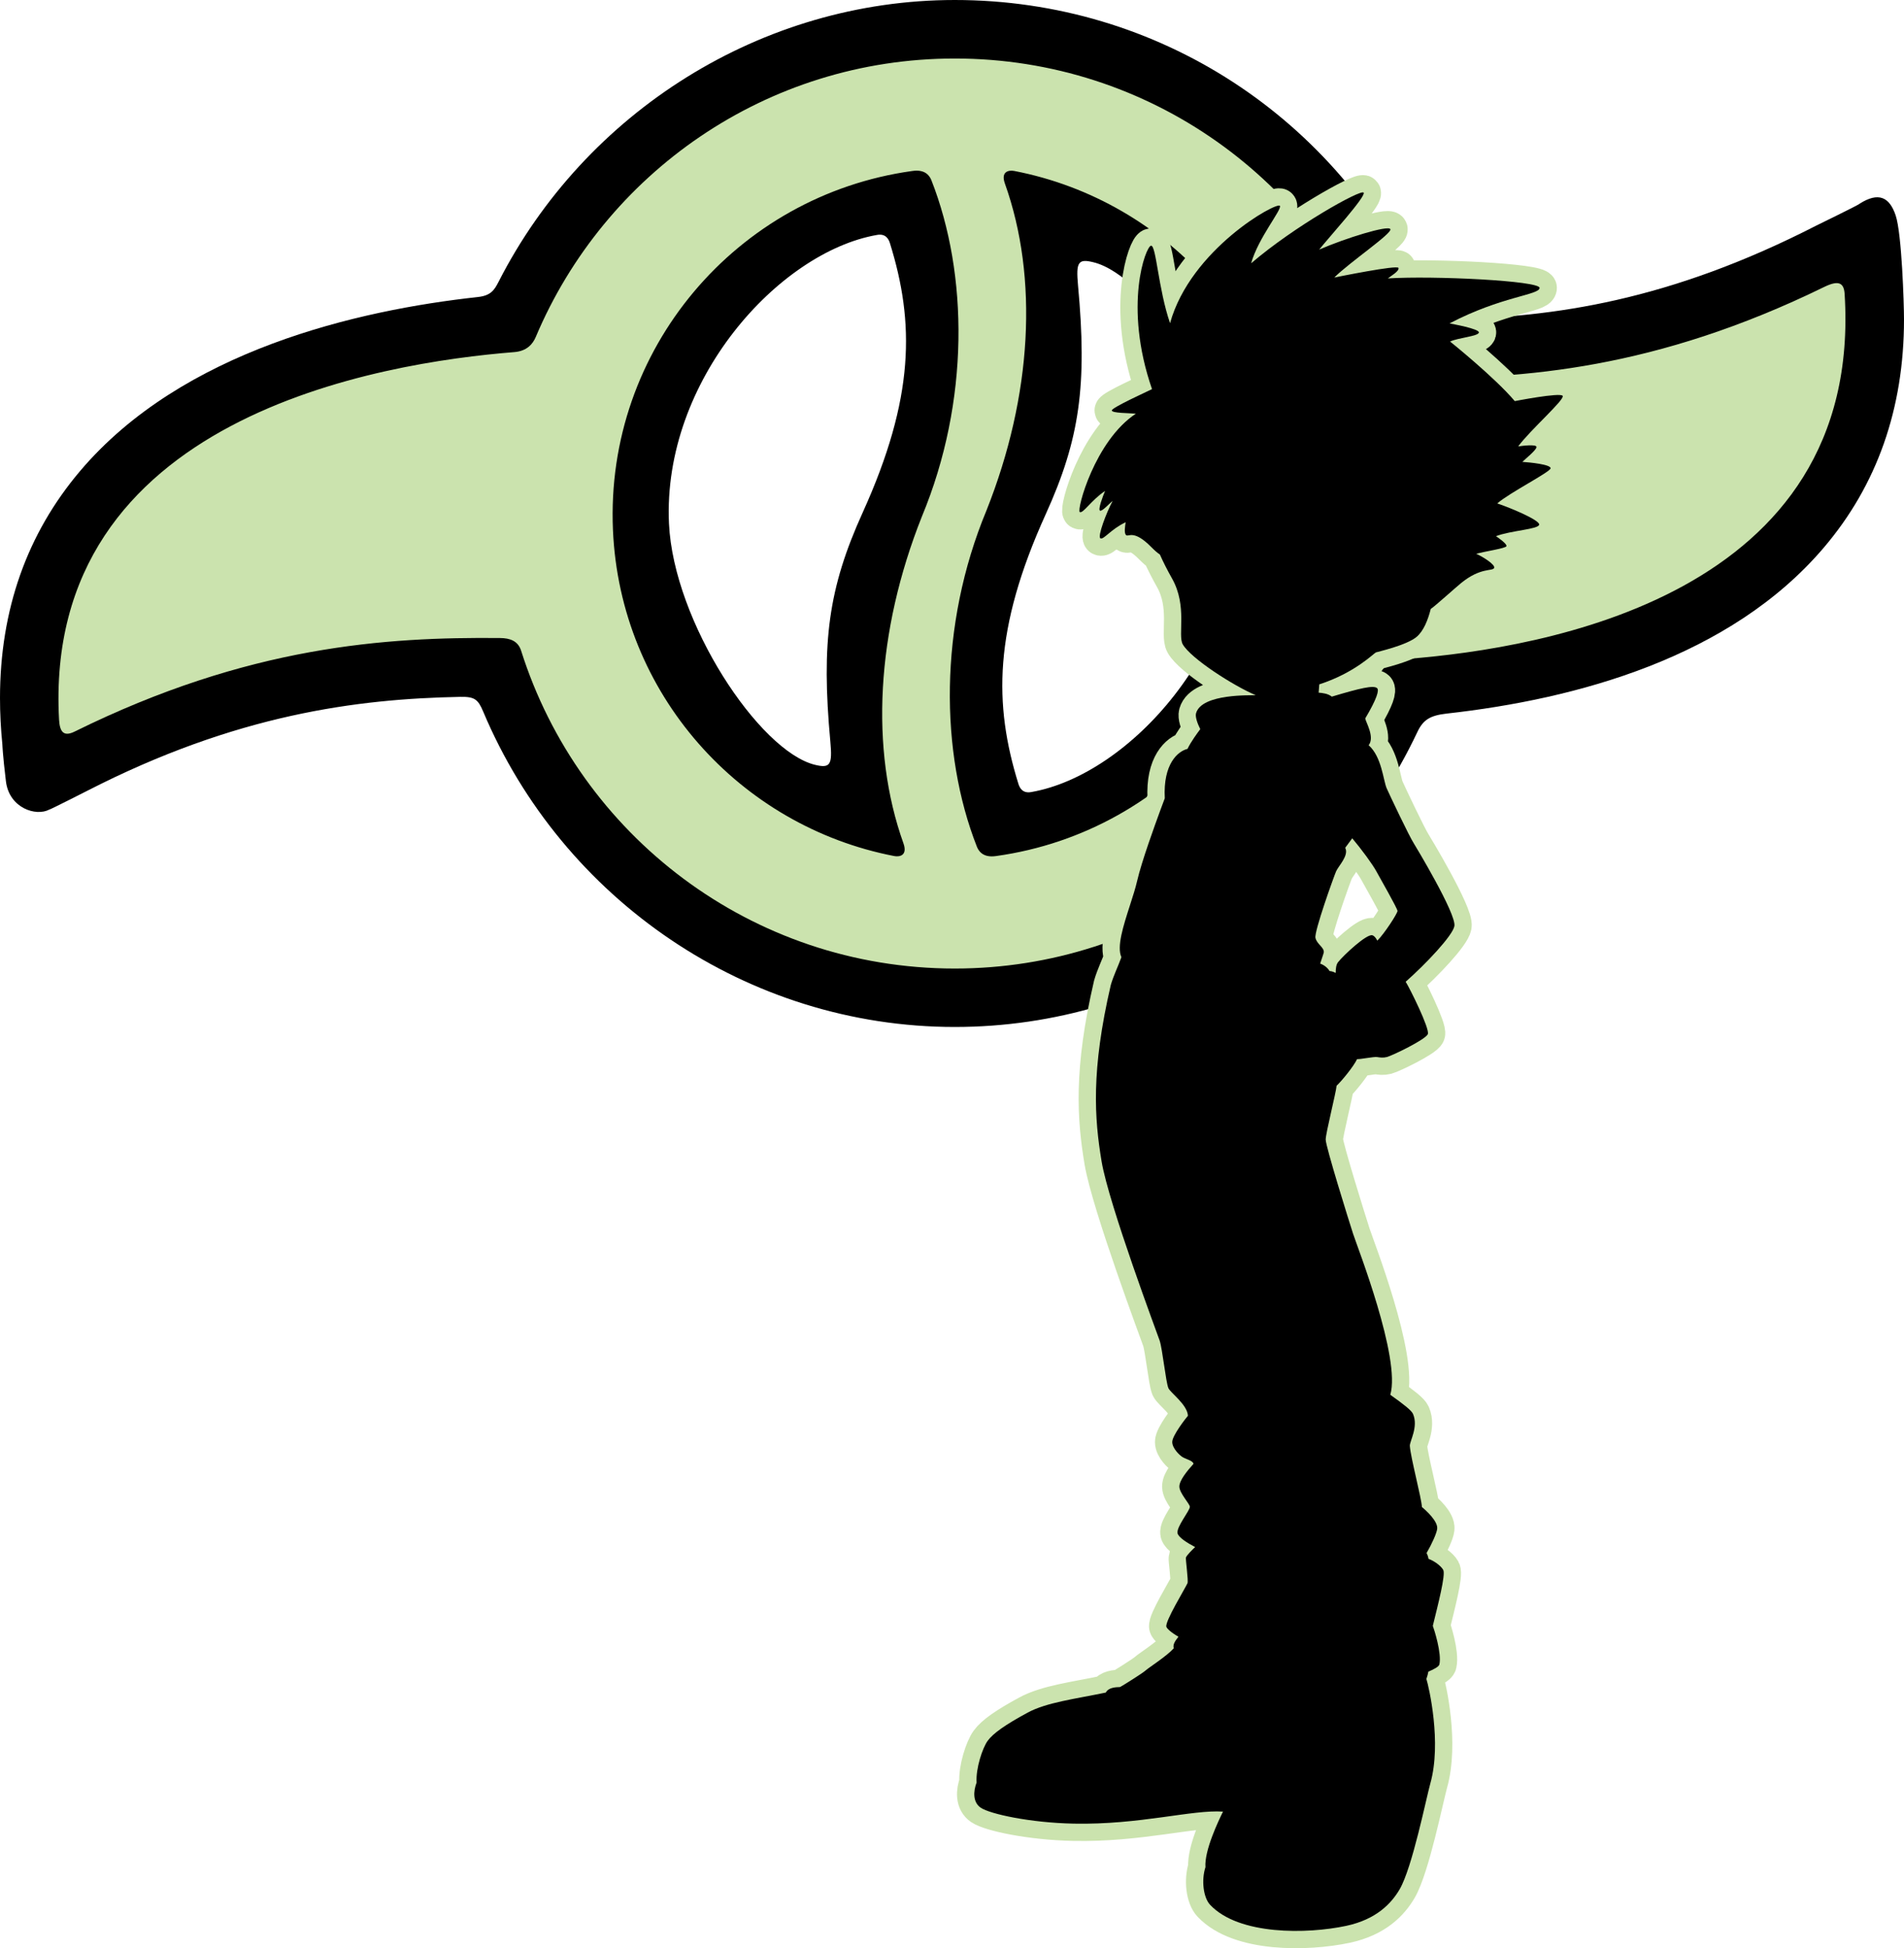 <?xml version="1.0" encoding="utf-8"?>
<!-- Generator: Adobe Illustrator 20.1.0, SVG Export Plug-In . SVG Version: 6.00 Build 0)  -->
<svg version="1.1" id="Layer_1" xmlns="http://www.w3.org/2000/svg" xmlns:xlink="http://www.w3.org/1999/xlink" x="0px" y="0px"
	 viewBox="0 0 550.61 563.447" style="enable-background:new 0 0 550.61 563.447;" xml:space="preserve">
<g>
	<path d="M144.148,81.56C169.219,32.361,220.266,0,276.109,0
		c58.919,0,110.665,34.306,134.571,86.736c1.953,4.254,4.051,5.699,8.523,5.602
		c29.992-0.613,63.445-5.242,106.125-27.137c0,0,12.555-6.113,12.41-6.266
		c5.566-3.535,8.699-1.91,10.469,3.395c1.77,5.297,2.402,25.551,2.402,30.059
		c0,25.769-7.805,47.957-23.25,66.059c-27.043,31.73-71.398,43.734-108.938,47.922
		c-4.875,0.547-6.875,1.789-8.574,5.41C385.539,263.236,333.934,297.013,276.109,297.013
		c-59.976,0-113.516-36.856-136.383-91.231c-1.492-3.547-2.496-4.316-6.625-4.238
		c-29.906,0.566-64.852,5.098-107.867,27.16c0,0-11.02,5.613-11.004,5.445
		c-3.801,2.031-11.559-0.406-12.516-8.164c-0.938-7.734-1.027-10.633-1.027-10.633
		C0.23,210.751,0,206.259,0,201.876c0-25.449,7.777-47.508,23.191-65.684
		c29.567-34.871,80.223-46.48,115.016-50.289C141.875,85.493,142.918,83.97,144.148,81.56z
		 M240.125,214.513c-2.66-28.879-0.527-44.473,9.32-66.211
		c15.113-33.34,15.051-55.043,7.898-78.012c-0.293-0.938-1.102-2.855-3.762-2.336
		c-28.309,4.949-62.039,42.094-60.121,83.473c1.336,28.426,26.117,65.84,42.223,69.766
		C240.094,222.267,240.742,221.204,240.125,214.513z M311.746,82.505
		c2.672,28.895,0.535,44.48-9.34,66.215c-15.113,33.332-15.023,55.031-7.891,78
		c0.293,0.937,1.094,2.871,3.758,2.344c28.332-4.953,62.055-42.102,60.109-83.477
		c-1.309-28.418-26.109-65.836-42.195-69.742C311.766,74.751,311.133,75.825,311.746,82.505z"/>
	<path style="fill:#CBE3AE;" d="M407.289,190.54c38.484-3.078,131.648-18.078,126.152-105.543
		c-0.207-3.215-1.73-4.031-5.848-2.035c-48.789,23.859-87.199,26.641-119.543,26.418
		c-6.484-0.051-7.176-2.969-8.691-7.031C380.649,52.447,332.528,16.923,276.109,16.923
		c-54.566,0-101.258,33.266-121.187,80.562c-0.836,1.957-2.508,4.062-6.211,4.348
		C110.523,104.892,12.223,120.345,17.082,208.197c0.207,3.367,1.25,5,4.519,3.375
		c50.203-24.793,89.965-27.359,122.992-27.047c2.887,0.016,5.219,0.836,6.109,3.672
		c16.836,53.258,66.551,91.914,125.406,91.914c56.2,0,104.071-35.305,122.907-84.906
		C400.2,192.157,402.504,190.907,407.289,190.54z M258.582,247.579
		c-44.652-8.633-79.258-46.883-81.324-94.297c-2.27-52.254,35.781-96.793,86.531-103.824
		c3.984-0.617,5.164,1.652,5.586,2.742c10.609,27.043,11.082,63.809-2.781,97.195
		c-13.219,33.23-15.062,67.305-5.328,94.52C262.492,247.376,260.223,247.9,258.582,247.579z
		 M293.286,49.439c44.645,8.625,79.238,46.883,81.316,94.281
		c2.289,52.266-35.785,96.797-86.547,103.859c-3.961,0.594-5.148-1.66-5.578-2.773
		c-10.602-27.012-11.067-63.797,2.797-97.168c13.223-33.231,15.062-67.309,5.332-94.547
		C289.375,49.642,291.633,49.134,293.286,49.439z"/>
</g>
<g>
	<path style="stroke:#CBE3AE;stroke-width:10;stroke-linecap:round;stroke-linejoin:round;" d="M439.034,129.106
		c1.293-0.193,5.273-0.684,5.305,0.169c0.031,0.853-3.375,3.573-4.098,4.308
		c2.121,0.133,8.33,0.751,8.162,1.87c-0.17,1.119-11.787,6.991-15.418,10.148
		c3.252,1.05,12.314,4.776,12.121,6.135c-0.193,1.357-8.164,1.681-12.502,3.334
		c0.48,0.304,3.303,2.256,3.037,2.898c-0.268,0.643-6.219,1.482-8.734,2.202
		c1.793,0.778,5.701,3.191,5.156,4.138c-0.543,0.946-3.9-0.244-9.479,4.279
		c-1.58,1.282-7.936,7.018-8.83,7.524c-0.818,3.259-2.098,6.376-4.055,8.052
		c-2.914,2.497-11.574,4.403-11.814,4.524c-0.695,0.347-6.137,5.938-16.363,9.238
		l-0.002,0.017c-0.078,0.93-0.139,1.714-0.188,2.381c1.107,0.1,2.688,0.248,3.812,1.154
		c8.221-2.461,12.131-3.384,13.115-2.43c0.578,0.562,0.018,2.893-3.451,8.732
		c0.158,1.119,2.832,5.39,0.986,7.749c3.807,3.361,4.217,10.215,5.23,12.499
		c0.84,1.89,6.483,13.821,7.852,15.927c0.125,0.193,12.381,20.415,11.711,23.896
		c-0.535,2.789-8.275,10.955-14.086,16.086c1.152,1.805,6.996,13.555,6.412,15.125
		c-0.584,1.57-10.301,6.242-11.834,6.643c-1.053,0.276-1.994,0.148-2.834,0.011
		c-0.932-0.154-4.922,0.685-5.799,0.597c-1.006,2.145-4.514,6.391-5.924,7.699
		c-0.162,1.983-3.146,13.727-3.15,15.562c0,2.054,6.752,23.627,7.928,27.275
		c1.176,3.649,13.859,35.967,10.754,46.545c3.98,2.822,6.127,4.527,6.559,5.514
		c1.641,3.741-0.998,7.986-0.908,9.267c0.244,3.495,3.395,15.178,3.486,17.675
		c1.271,1.061,4.682,4.124,4.422,6.319c-0.152,1.285-1.521,4.319-3.072,6.993
		c0.297,0.554,0.476,1.124,0.568,1.688c1.475,0.498,3.568,1.944,4.252,3.189
		c0.75,1.366-1.531,10.114-3.012,16.179c0.359,0.94,2.623,7.945,1.9,11.156
		c-0.164,0.721-1.863,1.518-3.186,2.084c-0.115,0.613-0.297,1.358-0.572,2.108
		c0.758,2.433,4.447,18.493,1.145,30.208c-1.174,4.171-5.225,24.38-8.875,30.63
		c-2.336,3.999-6.666,8.71-15.473,10.584c-11.264,2.396-31.037,2.751-39.342-6.092
		c-1.957-2.083-2.569-7.121-1.349-10.88c-0.349-4.876,3.867-13.608,5.08-16.071
		c-8.867-0.621-24.056,3.853-43.143,3.475c-12.679-0.253-24.203-2.794-26.882-4.579
		c-2.367-1.579-2.201-4.77-1.238-7.3c-0.265-4.073,1.702-9.99,3.198-12.062
		c1.562-2.162,5.123-4.675,11.543-8.149c5.505-2.979,13.608-3.943,22.638-5.822
		c0.004-0.008,0.004-0.016,0.009-0.024c0.766-1.424,2.774-1.538,4.096-1.566
		c0.631-0.329,6.467-3.938,7.532-4.908c0.765-0.7,6.048-4.085,8.007-6.3
		c-0.353-1.124,0.462-2.208,1.353-3.346c-2.18-1.255-3.346-2.381-3.493-2.878
		c-0.454-1.511,5.298-10.845,6.109-12.603c0.309-0.67-0.604-7.055-0.45-7.44
		c0.278-0.696,1.824-2.223,2.664-3.013c-2.189-1.128-4.828-2.776-5.089-3.992
		c-0.39-1.816,3.533-6.479,3.559-7.649c0-0.834-3.035-3.954-3.035-5.851
		c0-1.768,2.155-4.419,4.08-6.569c-0.07-0.883-2.103-1.342-3.128-1.939
		c-0.826-0.477-3.011-2.542-3.011-4.392c0-1.901,4.093-7.078,4.539-7.582
		c-0.177-3.254-5.081-6.641-5.657-8.006c-0.747-1.774-1.704-11.277-2.525-13.74
		c-0.454-1.36-14.721-39.408-16.788-51.813c-2.068-12.404-3.103-26.189,2.662-51.026
		c0.783-2.73,2.162-5.486,3.069-8.044c-1.398-2.997,0.557-9.068,2.464-14.982
		c0.826-2.564,1.606-4.983,2.069-7.006c1.298-5.677,5.219-16.398,6.695-20.435
		c0,0,1.015-2.783,1.315-3.528c-0.531-9.992,3.815-13.621,6.57-14.286
		c0.984-2.082,3.048-4.86,3.69-5.706c-0.899-1.803-1.496-3.638-1.221-4.601
		c1.651-5.802,16.201-5.123,17.262-5.225c-6.364-2.665-18.761-10.604-21.103-14.708
		c-1.52-2.661,1.421-11.027-3.1-19.039c-1.395-2.473-2.565-4.784-3.515-6.934
		c-0.795-0.517-1.657-1.312-2.53-2.195c-4.992-5.047-6.455-2.893-7.189-3.381
		c-0.732-0.487-0.324-2.735-0.181-3.753c-4.288,2.005-6.38,5.143-7.295,4.647
		c-0.914-0.498,1.736-7.48,3.529-10.805c-0.772,0.54-3.017,3.107-3.651,2.798
		c-0.634-0.31,0.804-4.129,1.465-5.703c-4.147,2.817-6.355,6.616-7.317,6.109
		c-0.961-0.507,4.308-20.605,16.215-28.441c-1.996-0.212-6.88-0.139-6.948-0.941
		c-0.068-0.803,10.441-5.571,11.629-6.164c-8.377-24.236-1.794-41.305-0.292-41.489
		c1.502-0.184,2.074,12.458,5.505,22.418c5.924-21.42,30.96-35.26,31.765-33.938
		c0.646,1.061-6.259,9.266-8.32,16.615c12.546-10.763,31.813-21.526,32.542-20.435
		c0.728,1.09-10.059,12.946-12.865,16.479c7.582-3.312,20.049-7.156,20.588-5.913
		c0.537,1.242-11.742,9.538-16.223,13.985c0.67-0.128,18.322-3.731,18.58-2.769
		c0.256,0.962-2.367,2.426-3.084,3.027c13.244-0.832,43.912,0.675,43.885,2.744
		c-0.023,2.069-11.135,2.439-26.039,10.269c0.48,0.103,8.76,1.561,8.484,2.655
		c-0.277,1.095-5.934,1.463-8.332,2.589c0,0,12.965,10.409,18.709,17.226
		c0,0,13.111-2.556,13.844-1.526C452.629,115.512,442.549,124.318,439.034,129.106z
		 M391.053,242.445c-0.629,0.812-1.467,1.945-2.041,2.75c0.008,0.014,0.02,0.024,0.027,0.039
		c1.084,2.225-2.004,5.232-2.672,6.798c-0.668,1.565-6.344,17.353-5.959,19.199
		c0.385,1.847,2.603,2.766,2.406,4.235c-0.043,0.314-0.887,2.707-1.041,3.228
		c0.977,0.318,2.086,1.088,2.727,2.153c0.666,0.008,1.275,0.3,1.758,0.537
		c0.023-1.136,0.09-2.364,0.711-3.14c1.623-2.029,8.232-8.191,9.867-7.756
		c0.541,0.145,0.975,0.634,1.469,1.559c2.053-2.038,5.84-7.886,5.832-8.591
		c-0.006-0.706-4.986-9.377-6.092-11.422C396.942,249.988,393.727,245.624,391.053,242.445z"/>
</g>
<g>
	<path d="M439.034,129.106c1.293-0.193,5.273-0.684,5.305,0.169
		c0.031,0.853-3.375,3.573-4.098,4.308c2.121,0.133,8.33,0.751,8.162,1.87
		c-0.17,1.119-11.787,6.991-15.418,10.148c3.252,1.05,12.314,4.776,12.121,6.135
		c-0.193,1.357-8.164,1.681-12.502,3.334c0.48,0.304,3.303,2.256,3.037,2.898
		c-0.268,0.643-6.219,1.482-8.734,2.202c1.793,0.778,5.701,3.191,5.156,4.138
		c-0.543,0.946-3.9-0.244-9.479,4.279c-1.58,1.282-7.936,7.018-8.83,7.524
		c-0.818,3.259-2.098,6.376-4.055,8.052c-2.914,2.497-11.574,4.403-11.814,4.524
		c-0.695,0.347-6.137,5.938-16.363,9.238l-0.002,0.017c-0.078,0.93-0.139,1.714-0.188,2.381
		c1.107,0.1,2.688,0.248,3.812,1.154c8.221-2.461,12.131-3.384,13.115-2.43
		c0.578,0.562,0.018,2.893-3.451,8.732c0.158,1.119,2.832,5.39,0.986,7.749
		c3.807,3.361,4.217,10.215,5.23,12.499c0.84,1.89,6.483,13.821,7.852,15.927
		c0.125,0.193,12.381,20.415,11.711,23.896c-0.535,2.789-8.275,10.955-14.086,16.086
		c1.152,1.805,6.996,13.555,6.412,15.125c-0.584,1.57-10.301,6.242-11.834,6.643
		c-1.053,0.276-1.994,0.148-2.834,0.011c-0.932-0.154-4.922,0.685-5.799,0.597
		c-1.006,2.145-4.514,6.391-5.924,7.699c-0.162,1.983-3.146,13.727-3.15,15.562
		c0,2.054,6.752,23.627,7.928,27.275c1.176,3.649,13.859,35.967,10.754,46.545
		c3.98,2.822,6.127,4.527,6.559,5.514c1.641,3.741-0.998,7.986-0.908,9.267
		c0.244,3.495,3.395,15.178,3.486,17.675c1.271,1.061,4.682,4.124,4.422,6.319
		c-0.152,1.285-1.521,4.319-3.072,6.993c0.297,0.554,0.476,1.124,0.568,1.688
		c1.475,0.498,3.568,1.944,4.252,3.189c0.75,1.366-1.531,10.114-3.012,16.179
		c0.359,0.94,2.623,7.945,1.9,11.156c-0.164,0.721-1.863,1.518-3.186,2.084
		c-0.115,0.613-0.297,1.358-0.572,2.108c0.758,2.433,4.447,18.493,1.145,30.208
		c-1.174,4.171-5.225,24.38-8.875,30.63c-2.336,3.999-6.666,8.71-15.473,10.584
		c-11.264,2.396-31.037,2.751-39.342-6.092c-1.957-2.083-2.569-7.121-1.349-10.88
		c-0.349-4.876,3.867-13.608,5.08-16.071c-8.867-0.621-24.056,3.853-43.143,3.475
		c-12.679-0.253-24.203-2.794-26.882-4.579c-2.367-1.579-2.201-4.77-1.238-7.3
		c-0.265-4.073,1.702-9.99,3.198-12.062c1.562-2.162,5.123-4.675,11.543-8.149
		c5.505-2.979,13.608-3.943,22.638-5.822c0.004-0.008,0.004-0.016,0.009-0.024
		c0.766-1.424,2.774-1.538,4.096-1.566c0.631-0.329,6.467-3.938,7.532-4.908
		c0.765-0.7,6.048-4.085,8.007-6.3c-0.353-1.124,0.462-2.208,1.353-3.346
		c-2.18-1.255-3.346-2.381-3.493-2.878c-0.454-1.511,5.298-10.845,6.109-12.603
		c0.309-0.67-0.604-7.055-0.45-7.44c0.278-0.696,1.824-2.223,2.664-3.013
		c-2.189-1.128-4.828-2.776-5.089-3.992c-0.39-1.816,3.533-6.479,3.559-7.649
		c0-0.834-3.035-3.954-3.035-5.851c0-1.768,2.155-4.419,4.08-6.569
		c-0.07-0.883-2.103-1.342-3.128-1.939c-0.826-0.477-3.011-2.542-3.011-4.392
		c0-1.901,4.093-7.078,4.539-7.582c-0.177-3.254-5.081-6.641-5.657-8.006
		c-0.747-1.774-1.704-11.277-2.525-13.74c-0.454-1.36-14.721-39.408-16.788-51.813
		c-2.068-12.404-3.103-26.189,2.662-51.026c0.783-2.73,2.162-5.486,3.069-8.044
		c-1.398-2.997,0.557-9.068,2.464-14.982c0.826-2.564,1.606-4.983,2.069-7.006
		c1.298-5.677,5.219-16.398,6.695-20.435c0,0,1.015-2.783,1.315-3.528
		c-0.531-9.992,3.815-13.621,6.57-14.286c0.984-2.082,3.048-4.86,3.69-5.706
		c-0.899-1.803-1.496-3.638-1.221-4.601c1.651-5.802,16.201-5.123,17.262-5.225
		c-6.364-2.665-18.761-10.604-21.103-14.708c-1.52-2.661,1.421-11.027-3.1-19.039
		c-1.395-2.473-2.565-4.784-3.515-6.934c-0.795-0.517-1.657-1.312-2.53-2.195
		c-4.992-5.047-6.455-2.893-7.189-3.381c-0.732-0.487-0.324-2.735-0.181-3.753
		c-4.288,2.005-6.38,5.143-7.295,4.647c-0.914-0.498,1.736-7.48,3.529-10.805
		c-0.772,0.54-3.017,3.107-3.651,2.798c-0.634-0.31,0.804-4.129,1.465-5.703
		c-4.147,2.817-6.355,6.616-7.317,6.109c-0.961-0.507,4.308-20.605,16.215-28.441
		c-1.996-0.212-6.88-0.139-6.948-0.941c-0.068-0.803,10.441-5.571,11.629-6.164
		c-8.377-24.236-1.794-41.305-0.292-41.489c1.502-0.184,2.074,12.458,5.505,22.418
		c5.924-21.42,30.96-35.26,31.765-33.938c0.646,1.061-6.259,9.266-8.32,16.615
		c12.546-10.763,31.813-21.526,32.542-20.435c0.728,1.09-10.059,12.946-12.865,16.479
		c7.582-3.312,20.049-7.156,20.588-5.913c0.537,1.242-11.742,9.538-16.223,13.985
		c0.67-0.128,18.322-3.731,18.58-2.769c0.256,0.962-2.367,2.426-3.084,3.027
		c13.244-0.832,43.912,0.675,43.885,2.744c-0.023,2.069-11.135,2.439-26.039,10.269
		c0.48,0.103,8.76,1.561,8.484,2.655c-0.277,1.095-5.934,1.463-8.332,2.589
		c0,0,12.965,10.409,18.709,17.226c0,0,13.111-2.556,13.844-1.526
		C452.629,115.512,442.549,124.318,439.034,129.106z M391.053,242.445
		c-0.629,0.812-1.467,1.945-2.041,2.75c0.008,0.014,0.02,0.024,0.027,0.039
		c1.084,2.225-2.004,5.232-2.672,6.798c-0.668,1.565-6.344,17.353-5.959,19.199
		c0.385,1.847,2.603,2.766,2.406,4.235c-0.043,0.314-0.887,2.707-1.041,3.228
		c0.977,0.318,2.086,1.088,2.727,2.153c0.666,0.008,1.275,0.3,1.758,0.537
		c0.023-1.136,0.09-2.364,0.711-3.14c1.623-2.029,8.232-8.191,9.867-7.756
		c0.541,0.145,0.975,0.634,1.469,1.559c2.053-2.038,5.84-7.886,5.832-8.591
		c-0.006-0.706-4.986-9.377-6.092-11.422C396.942,249.988,393.727,245.624,391.053,242.445z"/>
</g>
</svg>
